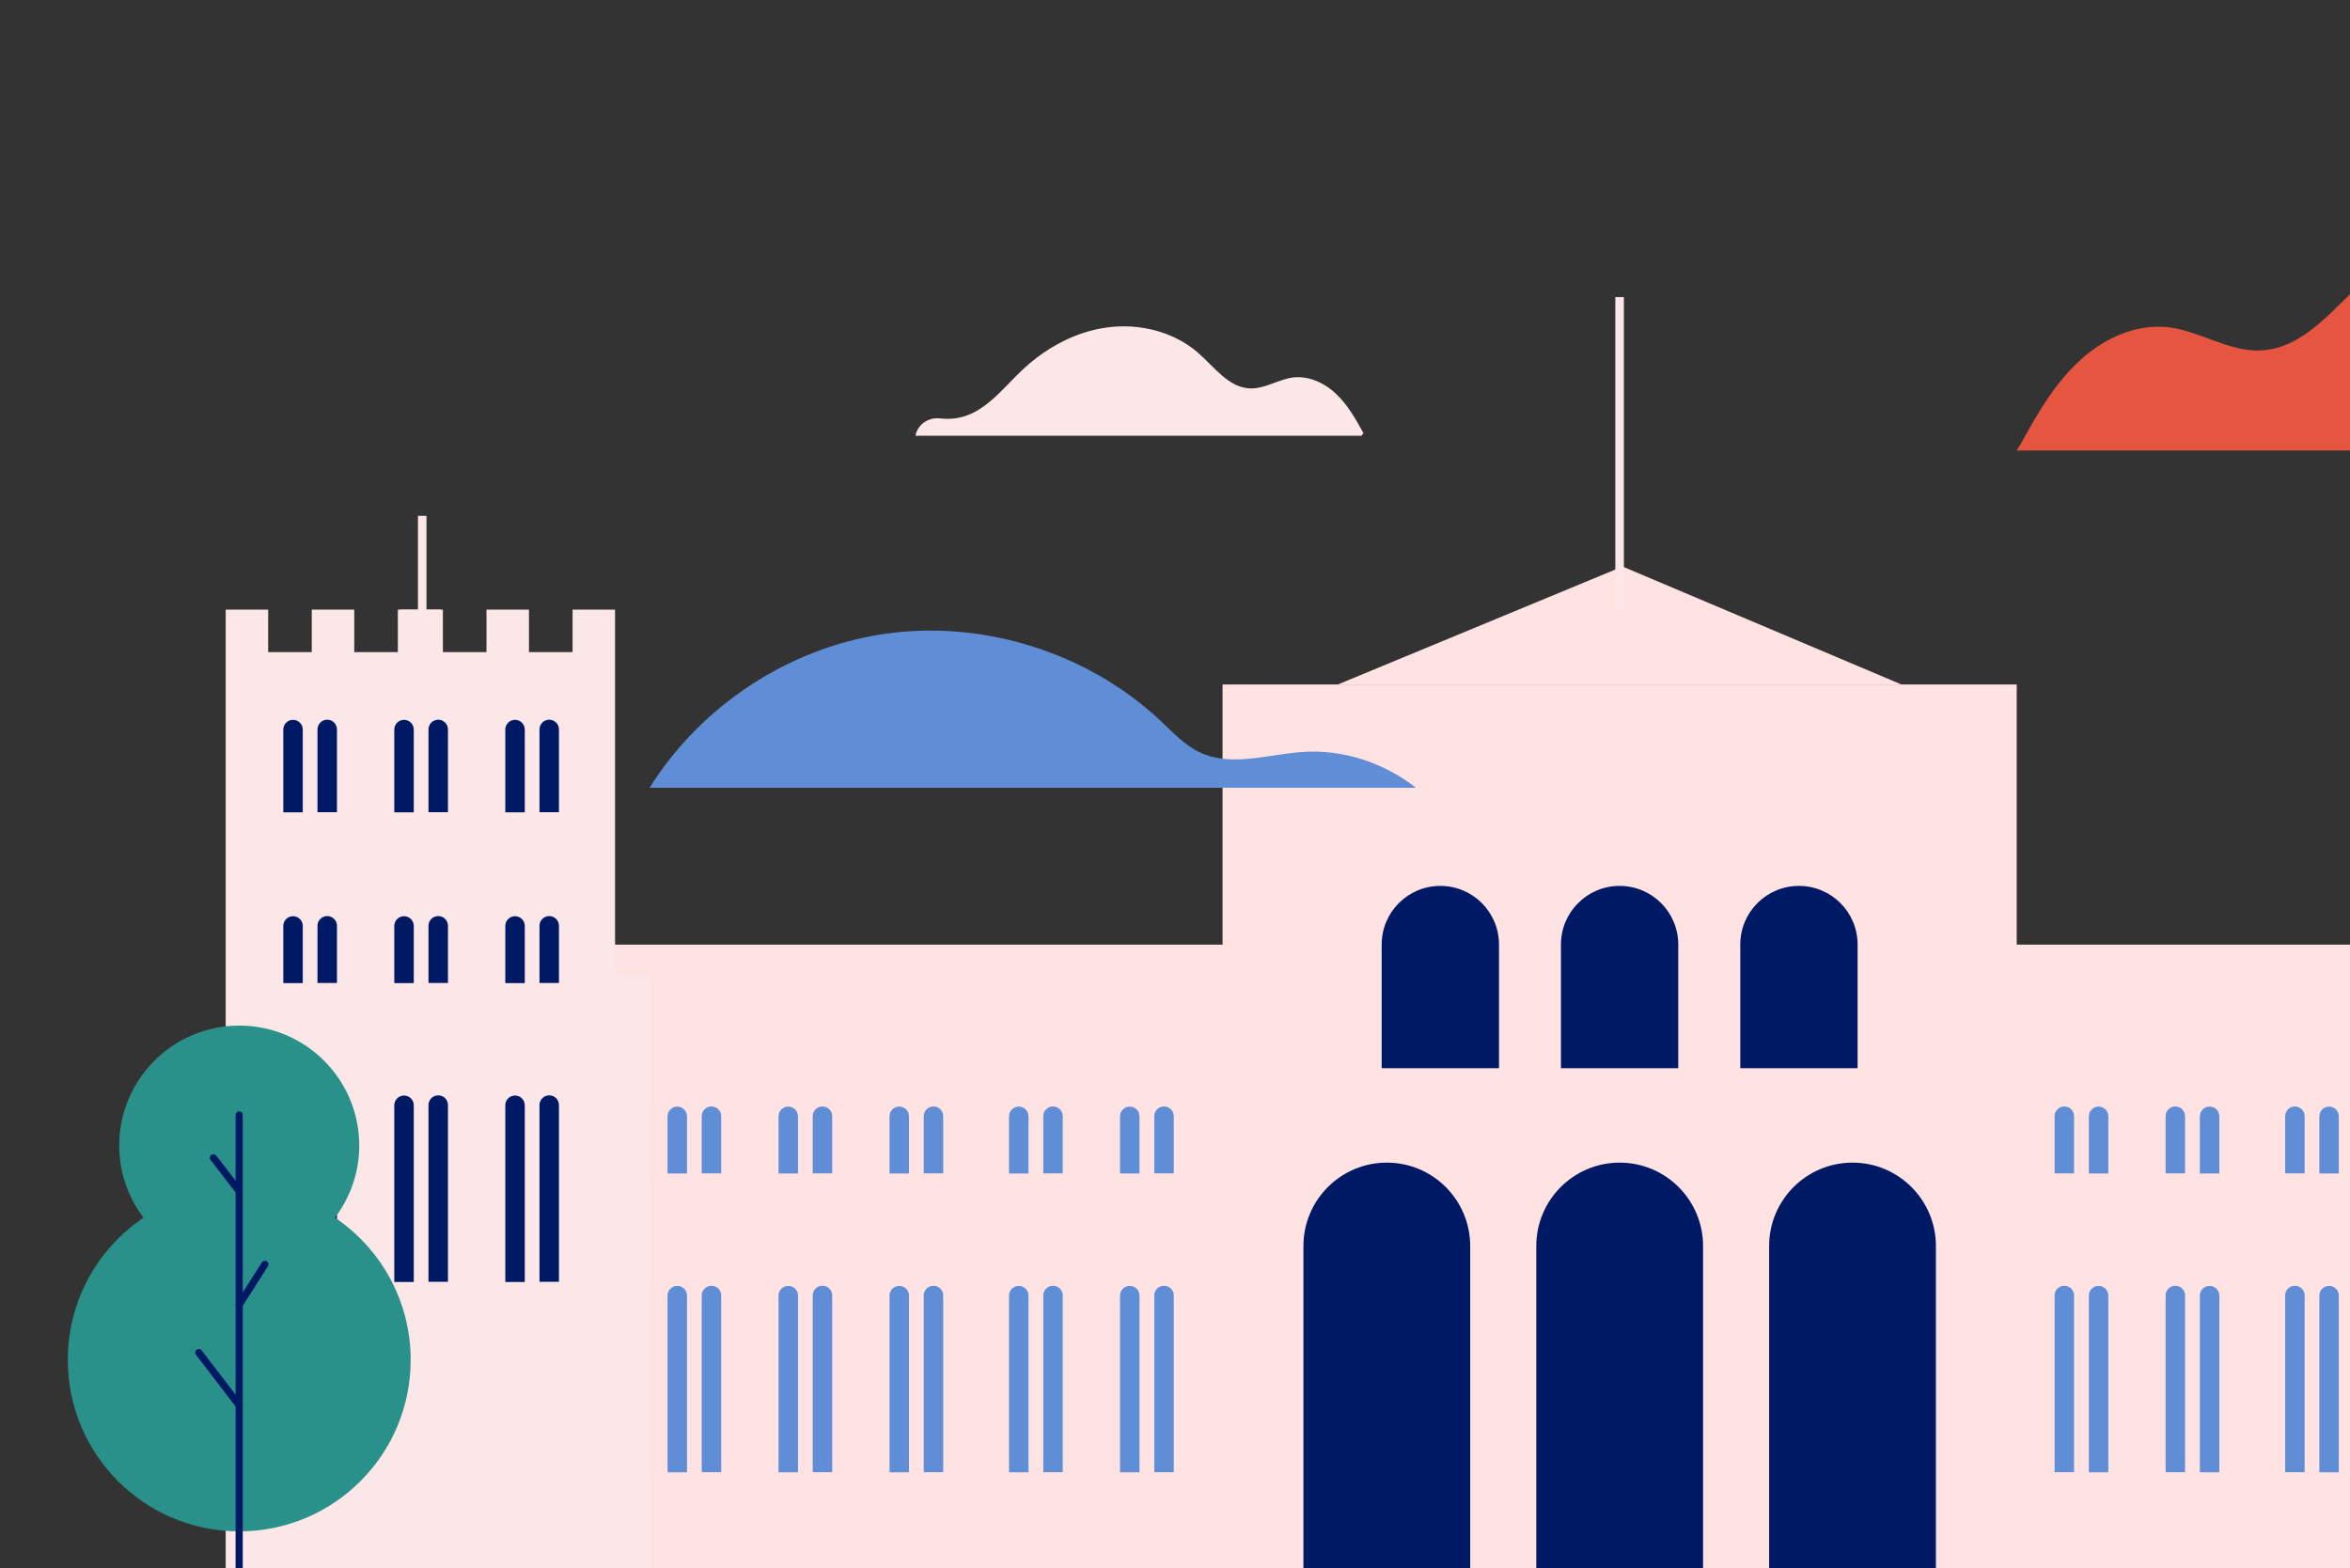 <?xml version="1.0" encoding="UTF-8"?><svg id="Camada_2" xmlns="http://www.w3.org/2000/svg" xmlns:xlink="http://www.w3.org/1999/xlink" viewBox="0 0 357.36 238.46"><rect x="0" y="0" width="357.36" height="238.46" fill="#333333" stroke="none"/><defs><clipPath id="clippath"><rect x="0" width="357.36" height="238.46" style="fill:none;"/></clipPath></defs><g id="TEXTS"><g style="clip-path:url(#clippath);"><rect x="185.91" y="104.08" width="120.77" height="172.76" style="fill:#ffe3e3;"/><path d="M223.56,277.02h-25.35v-87.55c0-7,5.68-12.68,12.68-12.68h0c7,0,12.68,5.68,12.68,12.68v87.55Z" style="fill:#001965;"/><path d="M258.97,277.02h-25.35v-87.55c0-7,5.68-12.68,12.68-12.68h0c7,0,12.68,5.68,12.68,12.68v87.55Z" style="fill:#001965;"/><path d="M294.38,277.02h-25.35v-87.55c0-7,5.68-12.68,12.68-12.68h0c7,0,12.68,5.68,12.68,12.68v87.55Z" style="fill:#001965;"/><path d="M227.95,162.43h-17.84v-18.8c0-4.93,3.99-8.92,8.92-8.92h0c4.93,0,8.92,3.99,8.92,8.92v18.8Z" style="fill:#001965;"/><path d="M255.21,162.43h-17.84v-18.8c0-4.93,3.99-8.92,8.92-8.92h0c4.93,0,8.92,3.99,8.92,8.92v18.8Z" style="fill:#001965;"/><path d="M282.48,162.43h-17.84v-18.8c0-4.93,3.99-8.92,8.92-8.92h0c4.93,0,8.92,3.99,8.92,8.92v18.8Z" style="fill:#001965;"/><polygon points="203.45 104.08 246.74 86.15 289.14 104.08 203.45 104.08" style="fill:#ffe3e3;"/><line x1="246.29" y1="92.7" x2="246.29" y2="45.18" style="fill:none; stroke:#fbe7e7; stroke-miterlimit:10; stroke-width:1.3px;"/><line x1="64.21" y1="125.96" x2="64.21" y2="78.44" style="fill:none; stroke:#fbe7e7; stroke-miterlimit:10; stroke-width:1.3px;"/><rect x="74.17" y="143.64" width="114.33" height="133.38" style="fill:#ffe3e3;"/><polygon points="98.79 148.17 93.53 148.17 93.53 99.16 93.53 92.7 87.07 92.7 87.07 99.16 80.44 99.16 80.44 92.7 73.98 92.7 73.98 99.16 67.35 99.16 67.35 92.7 60.89 92.7 60.89 99.16 60.89 277.06 98.79 277.06 98.79 148.17" style="fill:#fbe7e7;"/><polygon points="72.22 148.17 66.96 148.17 66.96 99.16 66.96 92.7 60.5 92.7 60.5 99.16 53.87 99.16 53.87 92.7 47.41 92.7 47.41 99.16 40.78 99.16 40.78 92.7 34.32 92.7 34.32 99.16 34.32 277.06 72.22 277.06 72.22 148.17" style="fill:#fbe7e7;"/><path d="M46.04,123.52h-2.96v-12.58c0-.82.66-1.48,1.48-1.48s1.48.66,1.48,1.48v12.58Z" style="fill:#001965;"/><path d="M51.24,123.5h-2.96v-12.58c0-.82.66-1.48,1.48-1.48s1.48.66,1.48,1.48v12.58Z" style="fill:#001965;"/><path d="M62.92,123.52h-2.96v-12.58c0-.82.66-1.48,1.48-1.48s1.48.66,1.48,1.48v12.58Z" style="fill:#001965;"/><path d="M68.12,123.5h-2.96v-12.58c0-.82.66-1.48,1.48-1.48s1.48.66,1.48,1.48v12.58Z" style="fill:#001965;"/><path d="M79.8,123.52h-2.96v-12.58c0-.82.66-1.48,1.48-1.48s1.48.66,1.48,1.48v12.58Z" style="fill:#001965;"/><path d="M85,123.5h-2.96v-12.58c0-.82.66-1.48,1.48-1.48s1.48.66,1.48,1.48v12.58Z" style="fill:#001965;"/><path d="M46.04,149.49h-2.96v-8.69c0-.82.66-1.48,1.48-1.48s1.48.66,1.48,1.48v8.69Z" style="fill:#001965;"/><path d="M51.24,149.47h-2.96v-8.69c0-.82.66-1.48,1.48-1.48s1.48.66,1.48,1.48v8.69Z" style="fill:#001965;"/><path d="M62.92,149.49h-2.96v-8.69c0-.82.66-1.48,1.48-1.48s1.48.66,1.48,1.48v8.69Z" style="fill:#001965;"/><path d="M68.12,149.47h-2.96v-8.69c0-.82.66-1.48,1.48-1.48s1.48.66,1.48,1.48v8.69Z" style="fill:#001965;"/><path d="M79.8,149.49h-2.96v-8.69c0-.82.66-1.48,1.48-1.48s1.48.66,1.48,1.48v8.69Z" style="fill:#001965;"/><path d="M85,149.47h-2.96v-8.69c0-.82.66-1.48,1.48-1.48s1.48.66,1.48,1.48v8.69Z" style="fill:#001965;"/><path d="M46.04,194.94h-2.96v-26.87c0-.82.66-1.48,1.48-1.48s1.48.66,1.48,1.48v26.87Z" style="fill:#001965;"/><path d="M51.24,194.91h-2.96v-26.87c0-.82.66-1.48,1.48-1.48s1.48.66,1.48,1.48v26.87Z" style="fill:#001965;"/><path d="M62.92,194.94h-2.96v-26.87c0-.82.66-1.48,1.48-1.48s1.48.66,1.48,1.48v26.87Z" style="fill:#001965;"/><path d="M68.12,194.91h-2.96v-26.87c0-.82.66-1.48,1.48-1.48s1.48.66,1.48,1.48v26.87Z" style="fill:#001965;"/><path d="M79.8,194.94h-2.96v-26.87c0-.82.66-1.48,1.48-1.48s1.48.66,1.48,1.48v26.87Z" style="fill:#001965;"/><path d="M85,194.91h-2.96v-26.87c0-.82.66-1.48,1.48-1.48s1.48.66,1.48,1.48v26.87Z" style="fill:#001965;"/><path d="M104.47,178.44h-2.96v-8.69c0-.82.66-1.48,1.48-1.48s1.48.66,1.48,1.48v8.69Z" style="fill:#5f8dd6;"/><path d="M109.67,178.42h-2.96v-8.69c0-.82.66-1.48,1.48-1.48s1.48.66,1.48,1.48v8.69Z" style="fill:#5f8dd6;"/><path d="M121.35,178.44h-2.96v-8.69c0-.82.66-1.48,1.48-1.48s1.48.66,1.48,1.48v8.69Z" style="fill:#5f8dd6;"/><path d="M126.55,178.42h-2.96v-8.69c0-.82.66-1.48,1.48-1.48s1.48.66,1.48,1.48v8.69Z" style="fill:#5f8dd6;"/><path d="M138.23,178.44h-2.96v-8.69c0-.82.66-1.48,1.48-1.48s1.48.66,1.48,1.48v8.69Z" style="fill:#5f8dd6;"/><path d="M143.43,178.42h-2.96v-8.69c0-.82.66-1.48,1.48-1.48s1.48.66,1.48,1.48v8.69Z" style="fill:#5f8dd6;"/><path d="M104.47,223.88h-2.96v-26.87c0-.82.66-1.48,1.48-1.48s1.48.66,1.48,1.48v26.87Z" style="fill:#5f8dd6;"/><path d="M109.67,223.86h-2.96v-26.87c0-.82.66-1.48,1.48-1.48s1.48.66,1.48,1.48v26.87Z" style="fill:#5f8dd6;"/><path d="M121.35,223.88h-2.96v-26.87c0-.82.66-1.48,1.48-1.48s1.48.66,1.48,1.48v26.87Z" style="fill:#5f8dd6;"/><path d="M126.55,223.86h-2.96v-26.87c0-.82.66-1.48,1.48-1.48s1.48.66,1.48,1.48v26.87Z" style="fill:#5f8dd6;"/><path d="M138.23,223.88h-2.96v-26.87c0-.82.66-1.48,1.48-1.48s1.48.66,1.48,1.48v26.87Z" style="fill:#5f8dd6;"/><path d="M143.43,223.86h-2.96v-26.87c0-.82.66-1.48,1.48-1.48s1.48.66,1.48,1.48v26.87Z" style="fill:#5f8dd6;"/><path d="M156.4,178.44h-2.96v-8.69c0-.82.66-1.48,1.48-1.48s1.48.66,1.48,1.48v8.69Z" style="fill:#5f8dd6;"/><path d="M161.61,178.42h-2.96v-8.69c0-.82.66-1.48,1.48-1.48s1.48.66,1.48,1.48v8.69Z" style="fill:#5f8dd6;"/><path d="M173.28,178.44h-2.96v-8.69c0-.82.66-1.48,1.48-1.48s1.48.66,1.48,1.48v8.69Z" style="fill:#5f8dd6;"/><path d="M178.49,178.42h-2.96v-8.69c0-.82.66-1.48,1.48-1.48s1.48.66,1.48,1.48v8.69Z" style="fill:#5f8dd6;"/><path d="M156.4,223.88h-2.96v-26.87c0-.82.66-1.48,1.48-1.48s1.48.66,1.48,1.48v26.87Z" style="fill:#5f8dd6;"/><path d="M161.61,223.86h-2.96v-26.87c0-.82.66-1.48,1.48-1.48s1.48.66,1.48,1.48v26.87Z" style="fill:#5f8dd6;"/><path d="M173.28,223.88h-2.96v-26.87c0-.82.66-1.48,1.48-1.48s1.48.66,1.48,1.48v26.87Z" style="fill:#5f8dd6;"/><path d="M178.49,223.86h-2.96v-26.87c0-.82.66-1.48,1.48-1.48s1.48.66,1.48,1.48v26.87Z" style="fill:#5f8dd6;"/><rect x="302.42" y="143.64" width="114.33" height="133.38" transform="translate(719.18 420.66) rotate(-180)" style="fill:#ffe3e3;"/><path d="M352.7,178.44h2.96s0-8.69,0-8.69c0-.82-.66-1.48-1.48-1.48s-1.48.66-1.48,1.48v8.69Z" style="fill:#5f8dd6;"/><path d="M347.5,178.42h2.96s0-8.69,0-8.69c0-.82-.66-1.48-1.48-1.48-.82,0-1.48.66-1.48,1.48v8.69Z" style="fill:#5f8dd6;"/><path d="M352.7,223.88h2.96s0-26.87,0-26.87c0-.82-.66-1.48-1.48-1.48-.82,0-1.48.66-1.48,1.48v26.87Z" style="fill:#5f8dd6;"/><path d="M347.5,223.86h2.96s0-26.87,0-26.87c0-.82-.66-1.48-1.48-1.48-.82,0-1.48.66-1.48,1.48v26.87Z" style="fill:#5f8dd6;"/><path d="M334.53,178.44h2.96s0-8.69,0-8.69c0-.82-.66-1.48-1.48-1.48-.82,0-1.48.66-1.48,1.48v8.69Z" style="fill:#5f8dd6;"/><path d="M329.32,178.42h2.96s0-8.69,0-8.69c0-.82-.66-1.48-1.48-1.48s-1.48.66-1.48,1.48v8.69Z" style="fill:#5f8dd6;"/><path d="M317.65,178.44h2.96s0-8.69,0-8.69c0-.82-.66-1.48-1.48-1.48s-1.48.66-1.48,1.48v8.69Z" style="fill:#5f8dd6;"/><path d="M312.44,178.42h2.96s0-8.69,0-8.69c0-.82-.66-1.48-1.48-1.48s-1.48.66-1.48,1.48v8.69Z" style="fill:#5f8dd6;"/><path d="M334.53,223.88h2.96s0-26.87,0-26.87c0-.82-.66-1.48-1.48-1.48-.82,0-1.48.66-1.48,1.48v26.87Z" style="fill:#5f8dd6;"/><path d="M329.32,223.86h2.96s0-26.87,0-26.87c0-.82-.66-1.48-1.48-1.48-.82,0-1.48.66-1.48,1.48v26.87Z" style="fill:#5f8dd6;"/><path d="M317.65,223.88h2.96s0-26.87,0-26.87c0-.82-.66-1.48-1.48-1.48s-1.48.66-1.48,1.48v26.87Z" style="fill:#5f8dd6;"/><path d="M312.44,223.86h2.96s0-26.87,0-26.87c0-.82-.66-1.48-1.48-1.48-.82,0-1.48.66-1.48,1.48v26.87Z" style="fill:#5f8dd6;"/><path d="M139.21,66.26h67.79c.3-.11.06-.25.36-.35-1.16-2.12-2.36-4.26-4.11-5.94-.9-.88-1.99-1.61-3.15-2.07-1.08-.43-2.22-.63-3.38-.51-2.28.26-4.36,1.76-6.65,1.67-3.24-.13-5.4-3.24-7.84-5.38-3.71-3.25-8.93-4.54-13.81-3.9-1.17.16-2.32.41-3.45.77-3.57,1.12-6.85,3.17-9.57,5.76-2.94,2.79-5.6,6.4-9.58,7.21-.97.2-1.94.21-2.9.1-1.7-.19-3.29.85-3.68,2.51l-.03.12Z" style="fill:#fbe7e7;"/><path d="M50.94,185.16c2.3-3.06,3.69-6.84,3.69-10.96,0-10.08-8.17-18.25-18.25-18.25s-18.25,8.17-18.25,18.25c0,4.12,1.38,7.91,3.69,10.96-6.94,4.68-11.51,12.62-11.51,21.63,0,14.4,11.67,26.07,26.07,26.07s26.07-11.67,26.07-26.07c0-9.01-4.57-16.94-11.51-21.63Z" style="fill:#2a908a;"/><line x1="36.37" y1="169.54" x2="36.37" y2="248.33" style="fill:none; stroke:#001965; stroke-linecap:round; stroke-linejoin:round; stroke-width:1.09px;"/><line x1="30.23" y1="205.67" x2="36.37" y2="213.68" style="fill:none; stroke:#001965; stroke-linecap:round; stroke-linejoin:round; stroke-width:1.09px;"/><line x1="40.28" y1="192.26" x2="36.37" y2="198.41" style="fill:none; stroke:#001965; stroke-linecap:round; stroke-linejoin:round; stroke-width:1.09px;"/><line x1="32.46" y1="176.06" x2="36.19" y2="180.9" style="fill:none; stroke:#001965; stroke-linecap:round; stroke-linejoin:round; stroke-width:1.09px;"/><path d="M98.79,119.79h116.53c-4.85-3.81-11.06-5.86-17.21-5.45-5.29.36-10.86,2.33-15.64.07-2.29-1.08-4.04-2.96-5.86-4.69-11.15-10.54-27.28-15.59-42.45-13.28-14.43,2.2-27.66,10.99-35.38,23.35Z" style="fill:#5f8dd6;"/><path d="M451.22,68.25c-.82-3.51-4.19-5.72-7.78-5.31-2.04.23-4.08.21-6.14-.21-8.4-1.72-14.03-9.35-20.25-15.25-5.74-5.48-12.68-9.81-20.23-12.18-2.39-.76-4.81-1.3-7.29-1.63-10.33-1.37-21.36,1.37-29.21,8.24-5.16,4.54-9.74,11.11-16.59,11.38-4.85.19-9.24-2.98-14.07-3.54-2.44-.26-4.87.17-7.15,1.07-2.46.98-4.76,2.54-6.66,4.39-.45.43-.89.88-1.31,1.35-.42.46-.82.94-1.22,1.42-.39.49-.77.98-1.14,1.49-.37.51-.72,1.02-1.07,1.55-.35.52-.68,1.05-1.01,1.59-.33.54-.65,1.08-.97,1.62-.32.54-.63,1.09-.93,1.64-.3.53-.59,1.06-.89,1.6h0s-.64,1.05-.64,1.05l1.71-.02h142.89l-.06-.26Z" style="fill:#e5553f;"/></g></g></svg>